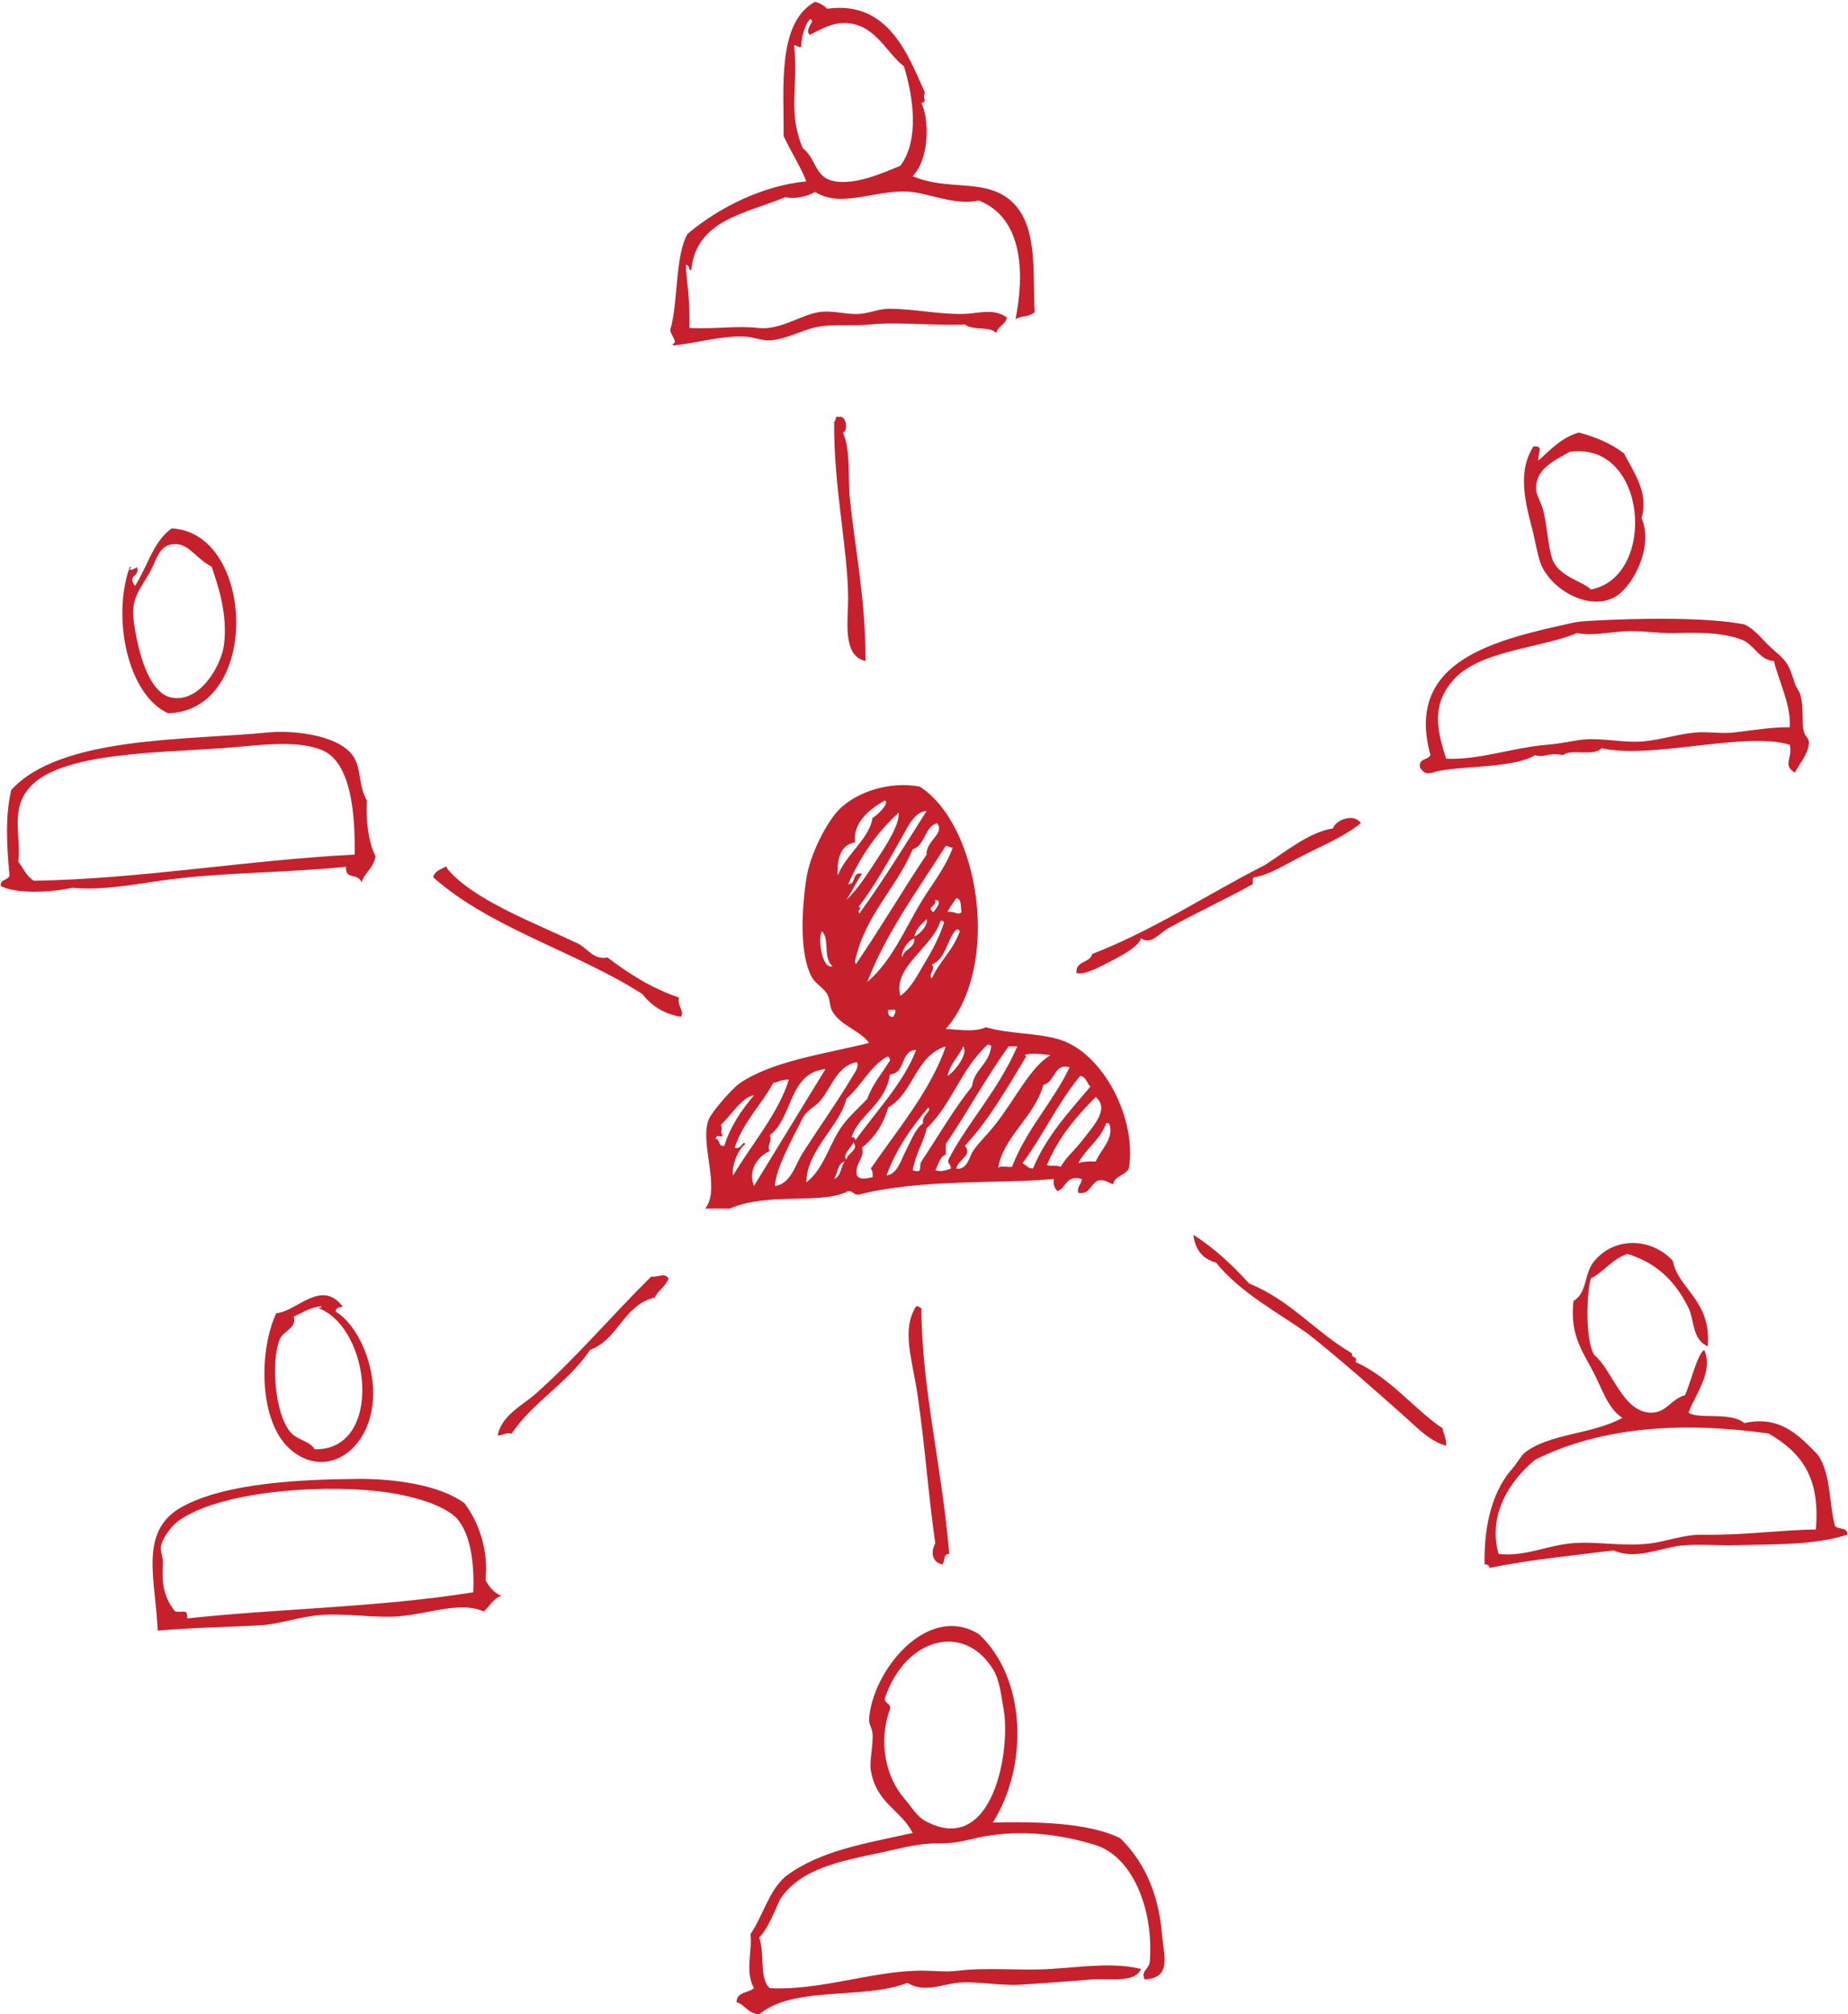 <?xml version="1.0" encoding="UTF-8" standalone="no"?><svg xmlns="http://www.w3.org/2000/svg" xmlns:xlink="http://www.w3.org/1999/xlink" fill="#000000" height="1849.7" preserveAspectRatio="xMidYMid meet" version="1" viewBox="377.6 300.6 1697.3 1849.7" width="1697.3" zoomAndPan="magnify"><g fill="#c7202d" id="change1_1"><path d="M 1789.145 742.617 C 1786.09 754.566 1792.734 758.656 1795.555 771.453 C 1799.227 788.117 1799.996 809.398 1805.145 817.895 C 1813.27 831.242 1831.836 834.863 1838.77 841.902 C 1899.699 830.438 1891.133 705.754 1819.574 715.406 C 1808.387 721.863 1792.734 728.445 1789.145 742.617 Z M 1785.949 710.602 C 1796.172 709.801 1789.574 716.324 1790.73 723.41 C 1801.707 713.562 1811.496 702.516 1827.57 697.785 C 1843.734 701.898 1857.777 708.156 1869.211 717 C 1878.395 734.773 1892.301 753.656 1885.227 776.254 C 1895.645 800.027 1880.844 832.148 1865.996 845.109 C 1844.656 863.781 1806.801 846.891 1793.934 821.09 C 1790.008 813.234 1787.91 797.535 1784.332 784.262 C 1776.73 756.02 1772.723 731.184 1785.949 710.602" fill="inherit"/><path d="M 672.953 989.238 C 648.215 979.398 613.02 985.43 581.668 987.641 C 522.977 991.781 437.137 991.73 407.121 1021.27 C 385.395 1042.641 397.668 1068.75 394.312 1091.738 C 398.945 1097.781 401.977 1105.422 408.723 1109.352 C 506.371 1107.82 604.188 1090.352 703.371 1085.328 C 703.766 1052.039 701.285 1000.52 672.953 989.238 Z M 709.781 1110.949 C 706.047 1101.512 694.68 1109.199 695.375 1096.531 C 638.664 1102.09 587.676 1101.629 536.824 1107.738 C 506.594 1111.379 474.781 1118.738 443.941 1115.762 C 428.027 1119.68 392.484 1122.051 378.289 1114.16 C 377.645 1107.641 385.105 1109.23 386.301 1104.551 C 383.852 1076.922 382.195 1051.129 387.902 1026.07 C 432.934 976.301 550.594 980.441 623.301 973.23 C 649.113 970.66 692.34 976.32 703.371 997.25 C 709.566 1008.988 706.93 1022.43 714.594 1035.68 C 713.328 1051.16 715.801 1074.41 722.594 1086.922 C 720.371 1098.551 711.516 1102.84 709.781 1110.949" fill="inherit"/><path d="M 1627.398 1056.488 C 1611.93 1069.23 1589.078 1078.352 1569.762 1088.539 C 1554.531 1096.551 1542.07 1104.219 1529.699 1106.148 C 1527.551 1106.629 1528.379 1110.16 1528.121 1112.539 C 1504.48 1125.699 1476.352 1138.789 1451.23 1152.59 C 1442.328 1157.48 1434.852 1168.738 1425.609 1162.191 C 1423.559 1169.422 1409.539 1177.32 1395.191 1184.621 C 1385.859 1189.352 1373.988 1195.828 1366.371 1194.219 C 1365.219 1182.398 1378.719 1185.23 1380.789 1176.609 C 1438.359 1154.129 1486.238 1121.941 1539.32 1094.941 C 1558.199 1082.82 1579.648 1064.859 1601.762 1061.301 C 1604.41 1053.32 1621.531 1046.98 1627.398 1056.488" fill="inherit"/><path d="M 991.637 1474.469 C 989.008 1481.988 982.227 1485.371 978.836 1492.09 C 949.992 1499.031 945.742 1530.551 919.574 1540.129 C 899.805 1569.988 867.555 1587.398 847.512 1617 C 841.469 1615.77 839.844 1618.941 834.699 1618.602 C 838.234 1600.141 857.992 1590.77 869.918 1580.172 C 906.773 1547.41 939.629 1508.441 975.641 1472.871 C 983.23 1473.469 987.574 1469.059 991.637 1474.469" fill="inherit"/><path d="M 1219.051 1500.09 C 1221.629 1499.641 1221.789 1501.609 1223.82 1501.691 C 1224.25 1576.43 1242.281 1643.859 1249.469 1727.488 C 1243.691 1727.051 1245.789 1734.512 1243.07 1737.102 C 1233.801 1735.43 1232.039 1725.578 1236.648 1717.891 C 1230.148 1672.68 1227.711 1633.352 1220.621 1583.371 C 1215.699 1548.66 1205.012 1522.238 1219.051 1500.09" fill="inherit"/><path d="M 796.258 1693.871 C 780.363 1679.309 745.875 1672.211 724.195 1669.84 C 665.719 1663.449 577.883 1671.059 541.637 1697.059 C 534.703 1702.039 527.277 1712.82 525.613 1719.488 C 524.254 1725.012 527.715 1730.379 527.227 1737.102 C 525.879 1755.609 528.516 1767.691 538.426 1780.34 C 547.164 1781.738 549.383 1777.391 549.637 1786.738 C 630.246 1777.84 726.391 1776.621 812.277 1762.719 C 813.363 1737.5 810.32 1708.602 796.258 1693.871 Z M 837.898 1765.922 C 830.566 1768.738 827.297 1775.621 821.891 1780.34 C 798.848 1769.961 767.438 1784.488 737.004 1785.148 C 715.586 1785.609 693.75 1782.039 672.953 1783.539 C 652.738 1785.031 634.09 1792.211 615.297 1793.16 C 582.562 1794.789 551.297 1795.359 522.414 1797.961 C 520.73 1751.32 504.363 1706.531 544.836 1684.25 C 585.023 1662.148 654.148 1659.09 706.582 1658.629 C 739.391 1658.34 781.953 1664.172 804.27 1681.051 C 818.402 1699.969 826.355 1725.828 823.477 1751.512 C 826.914 1757.699 831.105 1763.121 837.898 1765.922" fill="inherit"/><path d="M 1207.82 1951.691 C 1215.371 1960.488 1219.551 1968.379 1227.051 1972.512 C 1289.34 2006.789 1306.68 1907.559 1299.109 1868.422 C 1296.941 1857.172 1296.031 1843.68 1289.488 1833.191 C 1262.461 1789.828 1208.559 1804.879 1190.199 1860.422 C 1190.109 1865.301 1195.98 1864.262 1195.031 1870.02 C 1183.711 1900.75 1191.73 1932.91 1207.82 1951.691 Z M 1289.488 1974.109 C 1329.551 1973.262 1376.879 1974.059 1406.391 1988.52 C 1424.852 2006.371 1441.25 2034.012 1444.828 2076.609 C 1446.461 2096 1454.289 2117 1428.84 2118.25 C 1425.371 2109.941 1432.371 2109.711 1433.609 2102.23 C 1437.5 2052.852 1417.18 2005.398 1383.988 1994.93 C 1352.141 1984.879 1315.66 1980.68 1281.488 1986.922 C 1267.711 1989.441 1257.391 1993.57 1239.871 1993.328 C 1221.031 1993.07 1205.719 1997.73 1188.629 2001.328 C 1148.512 2009.82 1112.961 2016.328 1094.121 2044.57 C 1090.012 2053.191 1083.609 2070.73 1074.922 2079.789 C 1080.148 2094.352 1074.68 2117.262 1084.52 2126.25 C 1129.738 2128.551 1174.23 2111.84 1219.051 2110.219 C 1232.469 2109.75 1244.449 2111.84 1257.469 2110.219 C 1284.398 2106.93 1314.789 2110.371 1342.352 2108.629 C 1373.488 2106.66 1400.039 2102.441 1425.609 2108.629 C 1419.949 2121.891 1396.93 2116.969 1380.789 2118.25 C 1360.852 2119.809 1340.559 2121.449 1315.129 2123.039 C 1295.07 2124.301 1273.109 2119.32 1255.871 2121.441 C 1241.352 2123.23 1226.539 2130.551 1211.02 2121.441 C 1169.93 2137.141 1106.988 2123.68 1074.922 2150.27 C 1064.801 2149.68 1062.031 2141.781 1054.102 2139.059 C 1054.191 2129.57 1065.039 2130.809 1070.102 2126.25 C 1061.672 2110.859 1068.59 2093.672 1066.898 2076.609 C 1078.359 2059.789 1083.762 2036.871 1098.941 2023.762 C 1130.602 1999.828 1172.219 1993.449 1215.852 1983.719 C 1204.961 1962.43 1182.32 1956.551 1177.398 1926.07 C 1175.949 1917.129 1179.84 1902.898 1178.98 1892.449 C 1178.578 1887.219 1175.539 1883.789 1175.801 1879.629 C 1178.379 1835.441 1229.172 1771.871 1276.691 1801.172 C 1320.34 1841.852 1322.371 1922.051 1289.488 1974.109" fill="inherit"/><path d="M 1114.941 436.758 C 1126.121 444.941 1125.922 460.586 1138.961 465.578 C 1159.043 473.258 1190.539 458.461 1204.621 452.77 C 1221.652 429.602 1217.039 391.594 1207.82 361.48 C 1193.551 350.762 1183.762 328.383 1162.98 323.051 C 1147.75 319.141 1136.672 324.527 1121.34 332.66 C 1115.543 327.234 1128.121 318.84 1121.34 318.246 C 1116.422 324.527 1114.031 333.348 1113.34 343.867 C 1110.312 344.227 1109.812 342.074 1106.941 342.27 C 1111.172 379.527 1100.73 403.316 1114.941 436.758 Z M 1118.141 467.172 C 1113.391 454.555 1104.34 440.336 1097.32 425.547 C 1097.789 382.324 1090.969 321.609 1126.16 302.23 C 1130.801 303.484 1134.422 305.703 1137.363 308.648 C 1193.883 300.605 1211.93 352.121 1227.051 385.508 C 1224.402 390.723 1229.91 394.141 1223.82 395.117 C 1231.223 409.879 1231.461 446.316 1215.852 462.383 C 1247.27 475.926 1279.98 464.598 1303.91 483.188 C 1331.824 504.863 1325.805 550.809 1327.93 587.285 C 1321.578 592.395 1316.281 590.043 1310.309 593.699 C 1318.449 552.629 1317.852 501.156 1276.691 484.785 C 1255.031 489.391 1232.301 478.633 1214.223 476.785 C 1183.711 473.668 1150.66 492.625 1126.16 476.785 C 1119.762 480.93 1106.82 483.887 1098.941 481.59 C 1062.891 496.797 1016.922 502.078 1012.461 548.852 C 1009.422 548.668 1011.332 543.547 1007.629 544.047 C 1007.871 558.898 1011.359 570.477 1010.832 601.699 C 1032.66 603.059 1054.582 599.441 1073.301 601.699 C 1093.93 604.184 1112.07 590.203 1129.359 587.285 C 1141.633 585.211 1153.723 589.438 1166.18 588.883 C 1176.07 588.457 1184.66 583.984 1195.031 584.09 C 1217.02 584.301 1239.648 589.266 1262.27 588.883 C 1275.262 588.668 1290.082 583.164 1302.312 592.09 C 1301.281 599.059 1293.98 599.773 1292.691 606.504 C 1287.082 599.852 1270.34 604.328 1263.859 598.492 C 1240.941 599.957 1200.609 596.012 1177.402 598.492 C 1162.551 600.078 1147.152 598.309 1132.562 600.09 C 1117.449 601.949 1104.34 610.453 1087.719 612.91 C 1078.531 614.27 1070.621 610.164 1062.102 609.699 C 1040.461 608.512 1019.332 615.535 996.438 617.715 C 994.621 617.398 995.551 616.102 996.438 616.117 C 999.707 613.781 993.164 607.746 993.234 603.312 C 1000.57 579.402 997.512 534.266 1009.262 515.215 C 1038.012 491.031 1078.359 470.898 1118.141 467.172" fill="inherit"/><path d="M 536.828 800.266 C 523.086 801.34 521.484 815.57 514.418 827.504 C 502.133 848.156 497.082 852.145 501.605 878.738 C 505.738 903.094 515.184 937.359 535.227 941.191 C 561.469 946.191 580.785 911.406 583.27 893.156 C 587.137 864.723 577.469 837.27 572.059 821.094 C 556.457 812.574 550.879 799.18 536.828 800.266 Z M 496.797 821.094 C 498.609 821.391 497.691 822.699 496.797 822.688 C 496.113 825.336 502.766 822.543 503.195 821.094 C 506.969 830.734 493.645 827.801 501.605 838.699 C 512.914 821.195 518.32 797.77 535.227 785.859 C 611.531 789.121 618.215 952.84 532.027 955.598 C 494.863 938.789 480.129 867.738 496.797 821.094" fill="inherit"/><path d="M 1143.762 1383.199 C 1150.02 1380.891 1149.75 1372.102 1153.379 1367.18 C 1146.648 1368.98 1147.078 1377.969 1143.762 1383.199 Z M 1154.98 1365.578 C 1155.391 1359.512 1167.09 1356.43 1161.379 1349.559 C 1159.828 1354.461 1150.949 1360.41 1154.98 1365.578 Z M 1367.969 1368.781 C 1372.172 1367.121 1377.789 1366.871 1383.988 1367.18 C 1388.199 1356.789 1400.57 1346.641 1396.789 1333.539 C 1396.43 1332.301 1395.461 1331.691 1393.59 1331.949 C 1388.219 1347.41 1374.969 1354.961 1367.969 1368.781 Z M 1191.828 1379.988 C 1202.07 1378.551 1205.219 1365.422 1209.422 1357.559 C 1214.34 1348.379 1217.711 1337.77 1225.449 1331.949 C 1223.68 1324.781 1233.711 1321.09 1230.238 1317.531 C 1214.801 1335.73 1200.852 1355.41 1191.828 1379.988 Z M 1372.77 1346.352 C 1381.059 1335.18 1397.199 1319.191 1383.988 1307.93 C 1366.09 1325.781 1349.711 1345.191 1339.148 1370.391 C 1342.66 1371.828 1346.031 1370.148 1351.949 1371.988 C 1356.148 1363.711 1365.609 1356.02 1372.77 1346.352 Z M 1039.68 1333.539 C 1041.969 1338.32 1038.371 1338.988 1041.281 1343.16 C 1038.441 1346.16 1036.34 1340.969 1034.879 1346.352 C 1039.391 1346.648 1036.859 1353.969 1042.879 1352.77 C 1048.699 1334.051 1058.922 1319.699 1070.102 1306.32 C 1058.922 1308.141 1049.16 1324.75 1039.68 1333.539 Z M 1316.711 1368.781 C 1320.102 1370.199 1321.461 1373.66 1326.328 1373.578 C 1338.91 1343.469 1359.59 1321.461 1379.172 1298.309 C 1375.59 1295.512 1375.488 1289.191 1369.57 1288.711 C 1349.129 1313.52 1334.211 1345.41 1316.711 1368.781 Z M 1084.52 1343.16 C 1087.578 1348.949 1081.461 1351.77 1084.52 1357.559 C 1071.051 1363.949 1065.109 1377.051 1070.102 1389.602 C 1091.129 1355.352 1113.219 1319.039 1135.762 1282.289 C 1101.762 1285.648 1105.988 1327.281 1084.52 1343.16 Z M 1335.949 1296.711 C 1327.52 1326.738 1298.609 1344.781 1294.309 1373.578 C 1295.5 1369.969 1303.289 1372.949 1307.109 1371.988 C 1320.461 1337.281 1344.359 1313.141 1359.969 1280.699 C 1345.309 1276.352 1346.82 1294.719 1335.949 1296.711 Z M 1126.16 1315.941 C 1122.988 1318.32 1117.449 1322.16 1114.941 1327.148 C 1104.289 1348.34 1090.129 1373.68 1089.32 1389.602 C 1104.102 1387.82 1107.852 1370.199 1114.941 1359.172 C 1130.801 1334.5 1146.309 1312.809 1159.781 1290.309 C 1162.121 1286.391 1167.211 1279.781 1164.578 1275.891 C 1143.539 1279.93 1140.32 1305.25 1126.16 1315.941 Z M 1154.98 1309.52 C 1149.32 1334.34 1118.57 1356.359 1118.141 1386.398 C 1134.738 1373.609 1139.391 1350.148 1151.762 1333.539 C 1158.469 1324.578 1167.039 1317.41 1174.199 1309.52 C 1179.078 1295.73 1187.98 1285.941 1195.031 1274.289 C 1194.828 1272.328 1194.551 1270.512 1191.828 1271.09 C 1176.16 1280.531 1168.52 1297.969 1154.98 1309.52 Z M 1319.91 1271.09 C 1302.621 1299.691 1285.949 1328.941 1263.859 1352.77 C 1271.191 1361.738 1257.871 1364.789 1255.871 1373.578 C 1265.559 1375.621 1268.539 1362.07 1270.289 1359.172 C 1275.16 1350.988 1284.281 1342.859 1292.691 1331.949 C 1311.02 1308.148 1324.16 1280.531 1342.352 1269.48 C 1333.129 1268.422 1324.16 1267.281 1318.328 1269.48 C 1319.281 1269.578 1320.219 1269.73 1319.91 1271.09 Z M 1195.031 1287.102 C 1190.801 1314.969 1166.559 1323.789 1159.781 1344.762 C 1161.738 1344.949 1163.578 1345.23 1162.98 1347.961 C 1182.039 1321.621 1208.129 1293.859 1219.051 1264.691 C 1204.102 1265.219 1209.781 1286.398 1195.031 1287.102 Z M 1303.91 1261.48 C 1283.371 1290.039 1266.09 1321.891 1246.27 1351.148 C 1246.27 1354.371 1246.27 1357.559 1246.27 1360.77 C 1240.441 1362.941 1239.578 1370.109 1236.648 1375.191 C 1240.82 1376.781 1246.27 1375.531 1251.039 1373.578 C 1250.52 1367.91 1246.648 1369.641 1249.469 1363.961 C 1267.5 1329.762 1294.309 1302.051 1311.93 1261.48 C 1309.262 1261.48 1306.578 1261.48 1303.91 1261.48 Z M 1247.84 1288.711 C 1255.031 1283.922 1267.281 1267.859 1262.27 1261.48 C 1257.988 1271.09 1250.23 1277.211 1247.84 1288.711 Z M 1193.398 1317.531 C 1188.871 1333.289 1180.719 1345.41 1169.379 1354.371 C 1171.98 1364.93 1162.578 1367.68 1164.578 1379.988 C 1168.02 1384.539 1173.109 1382.648 1178.98 1381.59 C 1179.5 1377.871 1178.738 1375.441 1177.398 1373.578 C 1201.52 1338.441 1232.559 1301.73 1246.27 1261.48 C 1218.398 1269.93 1216.66 1304.5 1193.398 1317.531 Z M 1284.691 1259.879 C 1259.781 1282.578 1251.969 1314.672 1228.648 1336.75 C 1226.398 1348.441 1218.949 1358.762 1215.852 1375.191 C 1226.07 1378.66 1221.102 1371.281 1223.82 1367.18 C 1239.148 1344.238 1253.41 1319.328 1270.289 1298.309 C 1272.34 1282.23 1286.191 1277.949 1287.91 1261.48 C 1287.531 1260.23 1286.551 1259.621 1284.691 1259.879 Z M 1198.23 1234.262 C 1198.73 1232.102 1200.488 1231.191 1199.801 1227.852 C 1197.68 1227.852 1195.551 1227.852 1193.398 1227.852 C 1192.969 1232.039 1194 1234.738 1198.23 1234.262 Z M 1206.219 1179.809 C 1207.59 1171.559 1217.762 1172.129 1217.422 1162.191 C 1211 1164.352 1204.672 1175.012 1206.219 1179.809 Z M 1142.16 1187.82 C 1133.09 1179.871 1139.922 1162.949 1132.559 1155.789 C 1128.41 1161.449 1132.422 1191.129 1142.16 1187.82 Z M 1233.449 1186.219 C 1237.359 1190.68 1229.551 1195.738 1233.449 1199.031 C 1240.539 1183.18 1253.238 1172.922 1259.07 1155.789 C 1258.73 1154.551 1257.73 1153.922 1255.871 1154.191 C 1247.031 1163.488 1246.578 1181.191 1233.449 1186.219 Z M 1204.621 1215.039 C 1214.73 1207.828 1220.602 1195.25 1227.051 1184.621 C 1233.828 1173.41 1240.488 1160.859 1244.641 1147.789 C 1244.309 1146.539 1243.309 1145.922 1241.441 1146.18 C 1234.09 1170.59 1197.051 1188.859 1204.621 1215.039 Z M 1217.422 1160.602 C 1223.102 1158.219 1230.512 1149.16 1228.648 1144.59 C 1224.109 1149.109 1219.02 1153.102 1217.422 1160.602 Z M 1235.039 1138.172 C 1236.051 1135.828 1244.449 1127.898 1236.648 1126.969 C 1237.531 1133.801 1227.738 1133.352 1235.039 1138.172 Z M 1247.84 1138.172 C 1254.148 1136.59 1257.148 1141.711 1260.691 1138.172 C 1259.762 1133.211 1261.121 1126 1255.871 1125.359 C 1253.309 1129.75 1249.898 1133.27 1247.84 1138.172 Z M 1246.27 1077.328 C 1220.5 1117.871 1191.301 1157.59 1174.199 1202.23 C 1196.789 1183.078 1208.441 1153.891 1223.82 1128.57 C 1233.898 1112.031 1246.078 1097.32 1252.672 1078.922 C 1249.629 1079.281 1249.129 1077.109 1246.27 1077.328 Z M 1215.852 1080.531 C 1200.52 1116.988 1172.199 1140.469 1162.98 1183.02 C 1162.91 1184.719 1163.75 1187.078 1164.578 1184.621 C 1186.719 1152.301 1206.75 1117.879 1228.648 1085.328 C 1227.859 1072.531 1245.891 1066.012 1238.238 1056.488 C 1226.352 1060.07 1227.641 1076.84 1215.852 1080.531 Z M 1156.578 1112.539 C 1164.371 1112.852 1159.59 1100.609 1169.379 1102.949 C 1164.031 1110.398 1160.07 1119.25 1154.98 1126.969 C 1165.371 1117.309 1174.871 1102.148 1183.801 1088.539 C 1192.16 1075.809 1203.809 1057.871 1203 1046.891 C 1183.352 1064.59 1168.07 1086.672 1156.578 1112.539 Z M 1166.18 1136.57 C 1166.109 1138.27 1166.949 1140.641 1167.801 1138.172 C 1189.25 1108.379 1208.828 1076.719 1228.648 1045.289 C 1218.02 1045.988 1212.121 1058.512 1207.82 1066.109 C 1194.57 1089.5 1181.801 1112.941 1166.18 1133.371 C 1167.801 1133.391 1168.191 1136.172 1166.18 1136.57 Z M 1162.98 1074.109 C 1148.25 1076.41 1146.531 1091.449 1146.98 1104.551 C 1154.77 1085.039 1176.039 1070.711 1178.98 1051.711 C 1183.762 1049.059 1195.172 1037.512 1190.199 1035.68 C 1176.781 1043.172 1160.551 1056.059 1162.98 1074.109 Z M 1050.898 1379.988 C 1067.969 1351.27 1092.59 1323.012 1102.141 1291.922 C 1093.449 1292.398 1095.219 1293.43 1087.719 1295.109 C 1076.691 1315.57 1060.211 1330.609 1052.48 1354.371 C 1058.52 1357.039 1059.781 1346.922 1062.102 1351.148 C 1055.059 1356.422 1049.422 1371.551 1050.898 1379.988 Z M 1246.27 1245.469 C 1254.91 1245.57 1272.891 1248.98 1283.09 1243.859 C 1304.859 1250.262 1329.359 1248.781 1350.352 1255.078 C 1390.801 1267.219 1421.961 1327.91 1414.41 1373.578 C 1411.238 1380.02 1401.609 1380.02 1399.988 1388 C 1395.262 1386.859 1393.02 1383.219 1385.57 1384.801 C 1378.238 1389.469 1378.191 1397.57 1367.969 1396.012 C 1366.609 1389.309 1371.078 1388.441 1371.172 1383.199 C 1355.961 1379.211 1357.25 1391.68 1348.75 1394.398 C 1346.621 1391.711 1344.5 1389.039 1345.551 1383.199 C 1295.262 1387.91 1224.301 1382.789 1166.18 1397.609 C 1161.5 1398.031 1161.262 1393.98 1156.578 1394.398 C 1132.012 1407.18 1084.141 1394.84 1047.699 1410.422 C 1040.199 1410.422 1032.75 1410.422 1025.262 1410.422 C 1040.012 1392.238 1019.91 1350.57 1028.449 1328.75 C 1031.27 1321.59 1050.039 1300.031 1057.301 1295.109 C 1087.43 1274.711 1135.328 1268.371 1175.801 1258.281 C 1166.988 1246.238 1150.371 1243.129 1142.16 1229.449 C 1139.34 1224.762 1140.199 1218.25 1137.359 1213.441 C 1133.852 1207.52 1126.398 1203.969 1122.961 1197.43 C 1112.102 1176.789 1113.648 1138.07 1118.141 1107.738 C 1121.551 1084.691 1137.391 1054.738 1148.559 1043.68 C 1164.77 1027.68 1194.379 1017.789 1222.25 1022.871 C 1277.309 1058.02 1297.34 1187.281 1246.27 1245.469" fill="inherit"/><path d="M 1473.652 1434.438 C 1493.16 1446.957 1509.715 1462.449 1524.922 1479.27 C 1562.652 1494.359 1585.93 1523.949 1619.379 1543.328 C 1618.195 1548.258 1624.926 1545.277 1622.582 1551.328 C 1654.48 1565.348 1678.02 1596.25 1702.664 1612.199 C 1702.863 1616.789 1705.941 1619.68 1705.867 1628.207 C 1690.996 1624.098 1679.84 1612.199 1669.039 1602.57 C 1639.703 1576.48 1610.336 1550.387 1579.355 1525.707 C 1549.988 1504.898 1516.938 1487.781 1494.477 1460.059 C 1482.316 1456.73 1475.254 1448.309 1473.652 1434.438" fill="inherit"/><path d="M 647.332 1509.699 C 650.566 1520.262 637.805 1522.5 634.52 1530.52 C 626.465 1550.199 629.77 1598.148 644.121 1615.398 C 650.648 1623.238 662.172 1623.66 666.543 1631.41 C 730.113 1632.762 718.68 1519.68 669.742 1501.691 C 670.996 1501.328 672.902 1501.66 672.953 1500.09 C 662.207 1501.109 657.324 1505.07 647.332 1509.699 Z M 685.762 1504.898 C 706.348 1517.148 724.73 1556.801 719.395 1592.98 C 713.148 1635.18 675.27 1658.66 644.121 1631.41 C 615.238 1606.16 615.105 1541.398 631.309 1506.5 C 650.281 1504.922 672.391 1474.699 692.16 1500.09 C 691.09 1501.879 686.848 1499.781 685.762 1504.898" fill="inherit"/><path d="M 1150.188 683.363 C 1155.051 684.48 1156.496 696.508 1151.762 697.789 C 1159.195 713.992 1156.105 738.598 1158.188 758.633 C 1163.027 805.66 1172.633 850.703 1172.578 907.566 C 1150.809 902.977 1156.699 869.742 1156.582 849.922 C 1156.301 804.121 1143.07 746.508 1143.762 688.172 C 1144.598 686.879 1145.469 685.566 1145.359 683.363 C 1146.988 683.363 1148.559 683.363 1150.188 683.363" fill="inherit"/><path d="M 2006.906 907.566 C 1994.207 907.305 1988.715 892.742 1978.121 888.363 C 1958.539 880.281 1930.406 881.633 1914.043 881.945 C 1899.266 882.23 1884.605 879.344 1869.203 880.355 C 1853.992 881.344 1839.953 884.535 1825.969 881.945 C 1792.777 895.805 1736.23 897.734 1712.262 925.191 C 1693.734 946.398 1695.871 967.34 1705.867 997.254 C 1735.566 998.828 1766.316 987.105 1798.746 984.441 C 1813.02 983.266 1824.004 980.301 1832.359 979.637 C 1851.062 978.137 1869.742 983.203 1888.418 981.238 C 1904.145 979.59 1919.27 974.645 1934.848 973.234 C 1946.305 972.184 1958.727 974.582 1970.086 973.234 C 1989.004 970.98 2005.281 968.18 2021.332 968.43 C 2023.008 948.5 2010.82 925.004 2006.906 907.566 Z M 2026.16 1010.062 C 2014.074 1003.094 2024.695 996.441 2021.332 984.441 C 1979.547 971.98 1895.426 998.078 1848.387 987.645 C 1841.73 995.652 1820.613 987.668 1813.168 994.051 C 1799.609 991.098 1796.332 996.84 1787.523 994.051 C 1768.133 1005.66 1724.871 1003.645 1699.461 1008.461 C 1692.633 1009.75 1686.902 1014.191 1681.836 1005.258 C 1680.336 996.816 1689.09 998.641 1691.43 994.051 C 1667.086 906.129 1752.434 887.988 1822.766 872.336 C 1826.969 871.41 1833.438 870.961 1837.191 870.734 C 1884.367 868.008 1945.254 867.309 1979.684 873.938 C 1990.48 879.18 1995.922 887.938 2005.328 896.355 C 2017.828 907.566 2019.754 907.816 2026.16 928.395 C 2027.211 931.773 2029.977 934.824 2030.938 938.004 C 2034.652 950.051 2032.102 962.875 2034.152 971.633 C 2035.566 977.648 2039.195 978.074 2038.957 982.84 C 2038.383 993.348 2030.113 1002.02 2026.16 1010.062" fill="inherit"/><path d="M 1001.23 1216.641 C 999.277 1224.801 1006.801 1229.129 1002.84 1234.262 C 986.812 1231.59 975.828 1223.891 967.613 1213.441 C 906.809 1174.41 828.266 1153.148 775.449 1106.148 C 776.797 1100.559 782.18 1099.012 786.656 1096.531 C 788.02 1096.25 788.164 1097.148 788.258 1098.141 C 811.523 1126.609 867.676 1147.672 908.363 1167 C 916.922 1171.07 922.484 1182.379 935.57 1179.809 C 954.961 1194.602 975.781 1207.961 1001.23 1216.641" fill="inherit"/><path d="M 2002.137 1617 C 1925.73 1606.121 1849.922 1609.828 1787.535 1641.02 C 1763.219 1661.281 1744.137 1692.07 1753.914 1727.488 C 1776.906 1730.301 1796.84 1720.34 1819.574 1717.891 C 1843.266 1715.34 1867.363 1721.16 1893.23 1717.891 C 1909.246 1715.859 1923.887 1709.609 1941.273 1709.879 C 1979.223 1710.488 2014.512 1705.328 2045.355 1705.078 C 2049.504 1658.441 2033.184 1635.102 2002.137 1617 Z M 1946.074 1536.922 C 1931.535 1530.57 1933.852 1512.609 1928.453 1501.691 C 1916.984 1478.461 1900.488 1460.691 1872.406 1452.062 C 1858.199 1456.512 1851.211 1468.23 1838.773 1474.469 C 1834.711 1487.691 1833.375 1531.988 1841.992 1544.93 C 1858.922 1559.109 1868.191 1598.371 1894.836 1597.789 C 1908.305 1597.488 1912.07 1585.5 1925.246 1581.77 C 1931.129 1567.98 1936.664 1543.859 1942.867 1540.129 C 1951.711 1560.301 1934.234 1581.578 1928.453 1597.789 C 1937.723 1604.301 1966.988 1596.609 1979.691 1607.391 C 2013.465 1599.629 2031.414 1620.551 2046.984 1636.219 C 2059.445 1653.34 2057.297 1681.32 2062.984 1701.871 C 2065.887 1705.379 2074.988 1702.68 2074.199 1709.879 C 2043.727 1719.652 2006.871 1718.602 1970.094 1719.488 C 1956.105 1719.84 1940.203 1718.469 1925.246 1719.488 C 1903.414 1720.98 1881.047 1733.691 1859.586 1724.289 C 1822.273 1728.969 1781.867 1732.859 1745.883 1740.301 C 1745.195 1738.34 1743.844 1737.02 1741.109 1737.098 C 1740.395 1699.641 1749.039 1668.941 1766.707 1649.031 C 1770.883 1644.34 1774.703 1637.141 1777.934 1634.621 C 1801.09 1616.508 1839.957 1617.98 1867.605 1602.57 C 1853.906 1593.488 1849.059 1575.578 1840.391 1559.34 C 1829.453 1538.898 1819.574 1524.961 1822.77 1495.289 C 1835.895 1487.27 1832.062 1470.258 1841.992 1458.461 C 1861.496 1435.25 1895.445 1437.812 1914.043 1458.461 C 1918.613 1484.02 1949.805 1494.66 1946.074 1536.922" fill="inherit"/></g></svg>